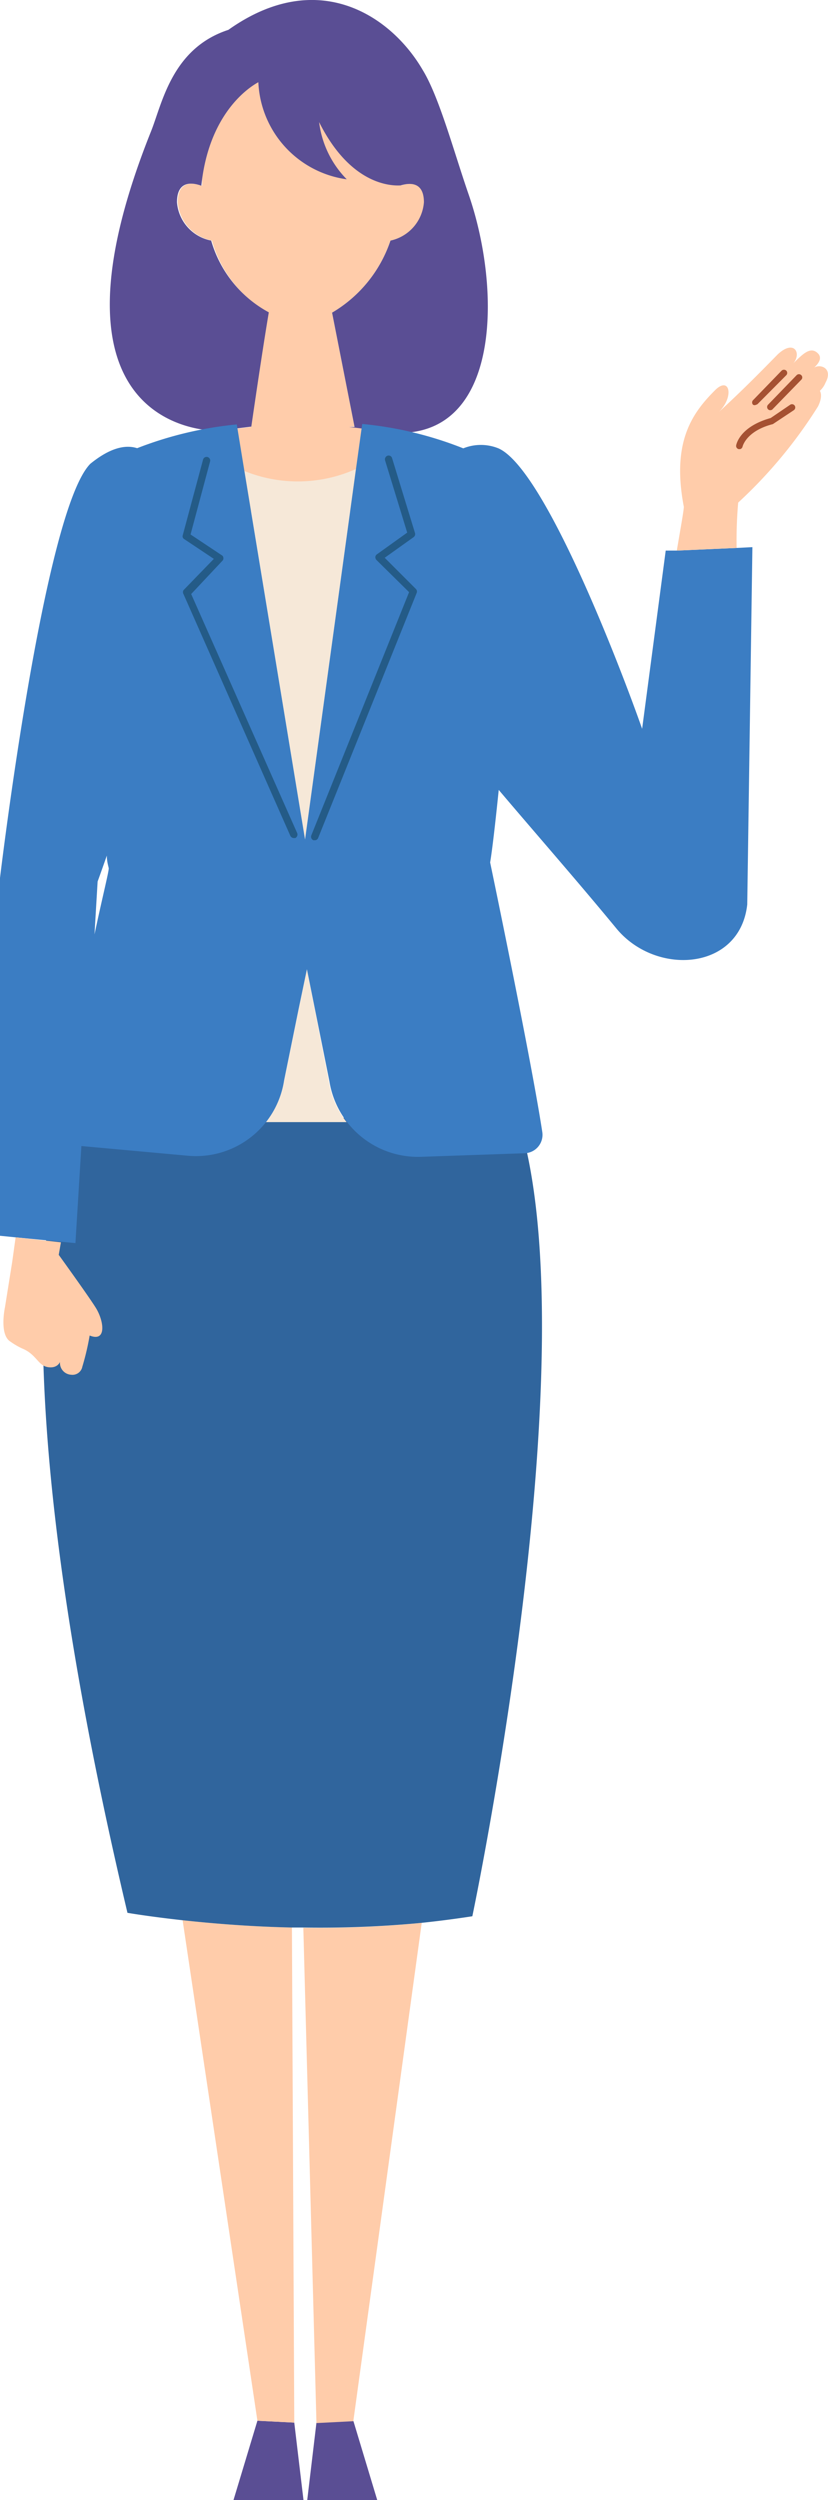 <svg xmlns="http://www.w3.org/2000/svg" viewBox="0 0 53.01 159.92"><defs><style>.cls-1{fill:#5a4e94;}.cls-2{fill:#fca;}.cls-3{fill:#30659d;}.cls-4{fill:#f6e8d8;}.cls-5{fill:#3b7dc3;}.cls-6{fill:#245b87;}.cls-7{fill:#a55132;}</style></defs><g id="レイヤー_2" data-name="レイヤー 2"><g id="Layer_1" data-name="Layer 1"><polygon class="cls-1" points="14.95 159.92 19.43 159.92 18.84 154.97 16.48 154.85 14.95 159.92"/><polygon class="cls-1" points="20.26 154.97 19.67 159.92 24.15 159.92 22.62 154.85 20.26 154.97"/><path class="cls-2" d="M19.42,123.32,20.26,155l2.36-.12L27,123A68.1,68.1,0,0,1,19.42,123.32Z"/><path class="cls-2" d="M16.48,154.85l2.36.12-.15-31.67c-2.76-.06-5.2-.27-7-.47Z"/><path class="cls-3" d="M33.15,71.5H4.48c0,.82-5.76,11,3.68,50.86,0,0,1.32.23,3.49.47,1.84.2,4.28.41,7,.47l.73,0A68.1,68.1,0,0,0,27,123q1.62-.17,3.24-.42S37.89,86.25,33.15,71.5Z"/><path class="cls-2" d="M25.83,27.72l-3.48-.43h.35L21.26,20A8.48,8.48,0,0,0,25,15.39a2.72,2.72,0,0,0,2.17-2.45c0-1.38-1-1.23-1.49-1.08a21.06,21.06,0,0,0,.05-2.67c-.18-3.57-3.2-5.59-6.79-5.56a5.87,5.87,0,0,0-6,6c0,.81,0,1.56,0,2.25-.46-.17-1.56-.43-1.56,1.06a2.71,2.71,0,0,0,2.19,2.45A7.59,7.59,0,0,0,17.19,20c-.44,2.59-1.12,7.31-1.12,7.31h0l-2.58.32-2.25.27c2.6,5.9,8,5.31,8,5.31s5.36.59,8-5.31Z"/><path class="cls-1" d="M30,12.43c-.95-2.75-1.88-6.22-2.93-7.94-2-3.45-6.7-6.66-12.45-2.58C11,3.09,10.38,6.63,9.67,8.4,2.83,25.49,11.21,27.27,13.2,27.51l.31.1,2.58-.32h0s.68-4.72,1.12-7.31a7.59,7.59,0,0,1-3.69-4.59,2.71,2.71,0,0,1-2.19-2.45c0-1.49,1.1-1.23,1.56-1.06.47-4.58,3-6.27,3.65-6.62a6.56,6.56,0,0,0,5.66,6.21,6.3,6.3,0,0,1-1.77-3.66c2,4,4.58,4.09,5.22,4.05h0c.51-.15,1.49-.3,1.49,1.08A2.72,2.72,0,0,1,25,15.39,8.48,8.48,0,0,1,21.26,20l1.44,7.31h-.35l3.48.43.56-.1C32.06,26.89,32,18.2,30,12.43ZM14.66,5.27h0Z"/><path class="cls-4" d="M19.65,62l-.52,2.54,0,.08h0l0-.08-.93,4.57A5.66,5.66,0,0,1,17,71.78h4.8v0l.39,0a5.64,5.64,0,0,1-1.14-2.63Z"/><path class="cls-4" d="M22.79,30a9.1,9.1,0,0,1-7.14.13l3.88,23.57Z"/><path class="cls-5" d="M47.18,35.05l-3.83.17-.73,0-1.51,11.4c-1.41-4-6.25-16.64-9.2-17.94a3,3,0,0,0-2.25,0,23.45,23.45,0,0,0-6.47-1.56L22.79,30l-3.26,23.7L15.65,30.15l-.49-3a23.82,23.82,0,0,0-6.38,1.52c-.78-.25-1.77,0-3,1C2.8,32.7,0,56.16,0,56.16V79.05l1,.1,2.89.28.94.09.38-6.21,6.81.62a5.71,5.71,0,0,0,6.17-4.82l.93-4.57h0L19.65,62l1.44,7.17A5.74,5.74,0,0,0,26.94,74l6.67-.23a1.18,1.18,0,0,0,1.11-1.35C34,67.7,31.38,55.17,31.38,55.17c.13-.77.33-2.49.55-4.64,2.2,2.6,5,5.79,7.53,8.86s7.91,2.71,8.38-1.53L48.17,35ZM6.05,59.77l.2-3.38s.23-.63.59-1.66c0,.38.09.65.12.8S6.57,57.32,6.05,59.77Z"/><path class="cls-6" d="M12.24,38l2-2.13a.2.2,0,0,0,.06-.18.19.19,0,0,0-.1-.17l-2-1.33,1.25-4.67a.23.23,0,1,0-.45-.12l-1.3,4.84a.21.21,0,0,0,.1.25l1.89,1.26-1.94,2a.25.25,0,0,0,0,.26l6.84,15.46a.26.26,0,0,0,.22.14l.09,0a.25.25,0,0,0,.13-.31Z"/><path class="cls-6" d="M26.63,37.68l-2-2,1.85-1.32a.24.24,0,0,0,.09-.26l-1.47-4.8a.23.23,0,0,0-.29-.15.25.25,0,0,0-.16.29l1.42,4.63-1.94,1.39a.23.23,0,0,0-.1.17.26.26,0,0,0,.07.19l2.09,2.06L19.93,53.44a.24.24,0,0,0,.14.31l.08,0a.23.23,0,0,0,.22-.15l6.31-15.68A.23.23,0,0,0,26.63,37.68Z"/><path class="cls-2" d="M52.13,23.51c.31-.29.51-.62.24-.9-.47-.47-.94,0-1.58.63l-.09.09.09-.09c.54-.63.06-1.56-1-.57-1.38,1.41-2.35,2.38-3.76,3.68,1-1,.67-2.31-.25-1.39-1.44,1.44-2.8,3.28-2,7.46,0,.22-.21,1.38-.45,2.8l3.83-.17a27.77,27.77,0,0,1,.1-2.9A30.06,30.06,0,0,0,52.37,26c.22-.44.24-.79.12-1a1.41,1.41,0,0,0,.36-.52C53.34,23.59,52.57,23.26,52.13,23.51Z"/><path class="cls-7" d="M50.59,25.89l-1.25.85c-2,.56-2.2,1.7-2.21,1.75a.21.21,0,0,0,.16.24h.1a.22.22,0,0,0,.15-.16s.22-1,1.94-1.44l1.34-.89a.21.21,0,0,0,.06-.29A.21.21,0,0,0,50.59,25.89Z"/><path class="cls-7" d="M51.3,24A.21.21,0,0,0,51,24l-1.83,1.89a.21.21,0,0,0,0,.29.19.19,0,0,0,.2.05.13.13,0,0,0,.09-.05l1.84-1.89A.2.2,0,0,0,51.3,24Z"/><path class="cls-7" d="M48.41,25.89a.19.19,0,0,0,.1-.05L50.34,24a.21.21,0,0,0,0-.29.22.22,0,0,0-.3,0l-1.83,1.89a.21.21,0,0,0,0,.29A.19.19,0,0,0,48.41,25.89Z"/><path class="cls-2" d="M1,79.15.78,80.73.32,83.61s-.39,1.78.36,2.22a4.55,4.55,0,0,0,.74.43c.91.37,1,1.08,1.63,1.19s.79-.33.79-.33a.76.76,0,0,0,.72.82.64.64,0,0,0,.71-.51,16.65,16.65,0,0,0,.47-2c1.13.46.91-1,.35-1.84-.46-.73-2.33-3.32-2.33-3.32l.14-.8Z"/></g></g></svg>